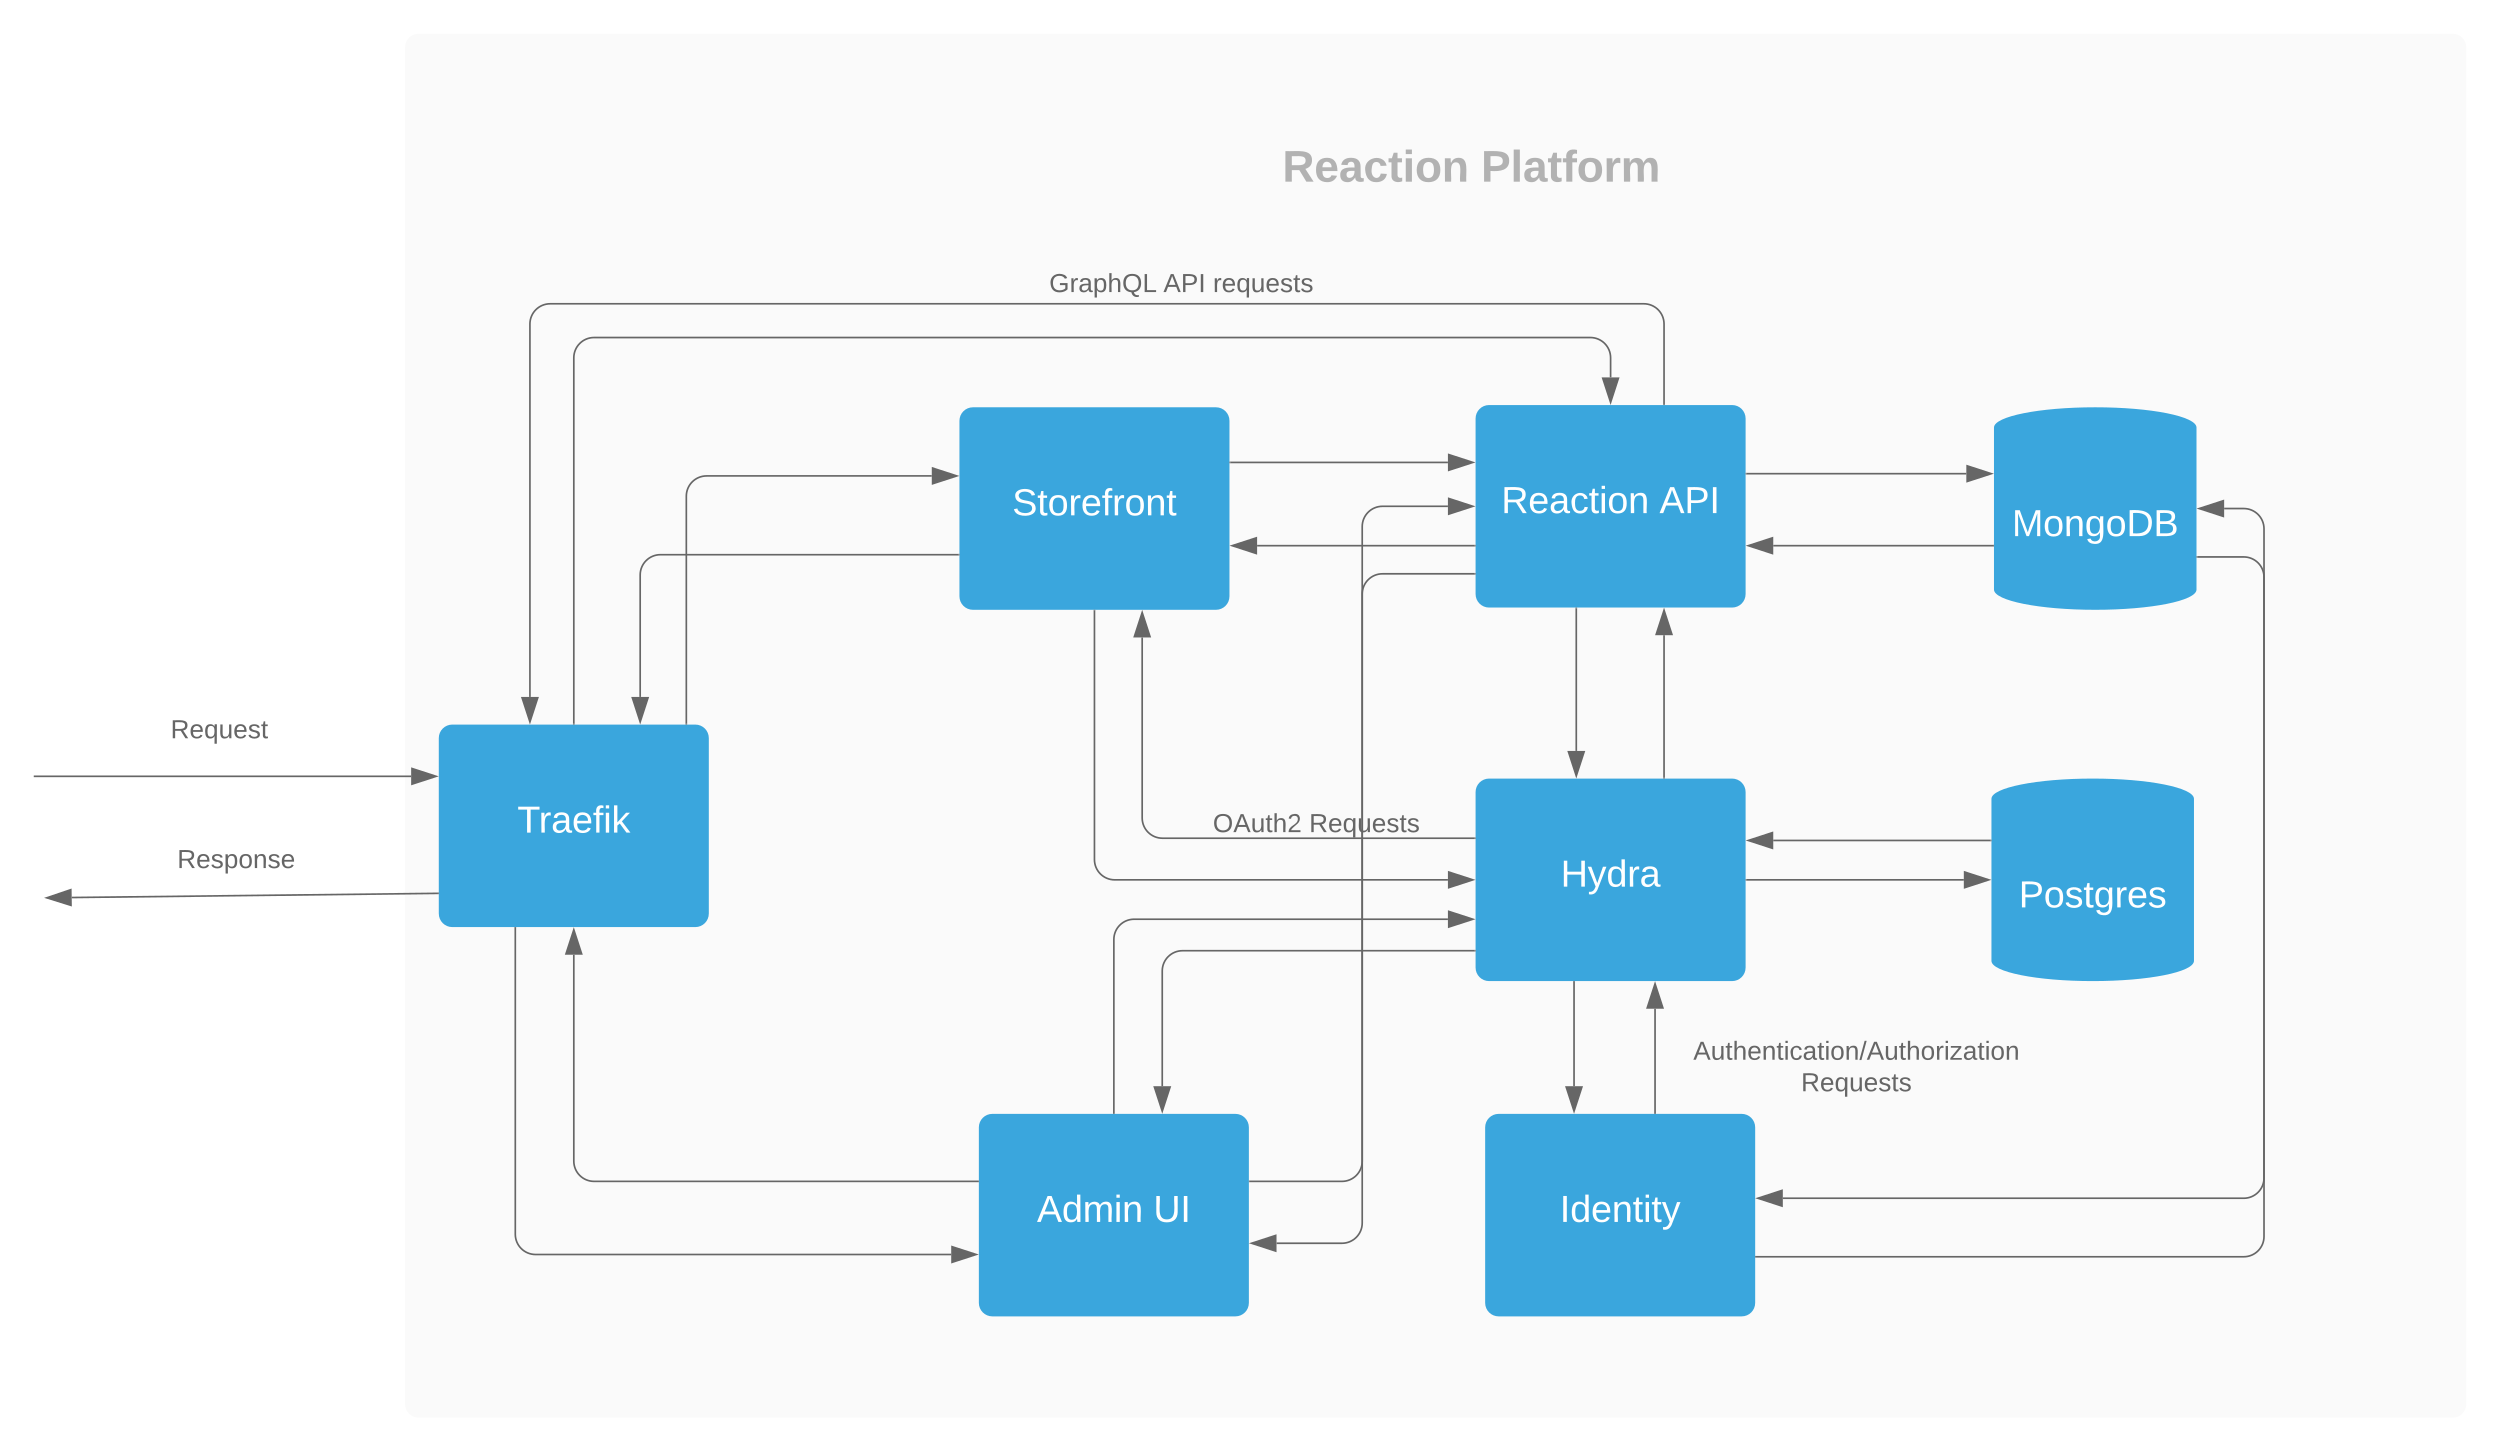 <svg xmlns="http://www.w3.org/2000/svg" xmlns:xlink="http://www.w3.org/1999/xlink" xmlns:lucid="lucid" width="1481.33" height="860"><g transform="translate(-260 -280)" lucid:page-tab-id="7ezayB~FQlW7"><path d="M0 0h2256.44v1360H0z" fill="#fff"/><path d="M280 778.67c0-4.42 3.58-8 8-8h224c4.42 0 8 3.58 8 8v44c0 4.4-3.58 8-8 8H288c-4.42 0-8-3.6-8-8z" stroke="#000" stroke-opacity="0" stroke-width="2" fill="#fff" fill-opacity="0"/><use xlink:href="#a" transform="matrix(1,0,0,1,285,775.667) translate(80.022 18.694)"/><use xlink:href="#b" transform="matrix(1,0,0,1,285,775.667) translate(115 37.361)"/><path d="M500 308c0-4.42 3.58-8 8-8h1205.33c4.42 0 8 3.58 8 8v804c0 4.42-3.58 8-8 8H508c-4.42 0-8-3.58-8-8z" stroke="#000" stroke-opacity="0" stroke-width="2" fill="#fafafa"/><path d="M520 717.33c0-4.4 3.58-8 8-8h144c4.42 0 8 3.6 8 8v104c0 4.42-3.58 8-8 8H528c-4.42 0-8-3.58-8-8z" stroke="#000" stroke-opacity="0" stroke-width="2" fill="#3aa6dd"/><use xlink:href="#c" transform="matrix(1,0,0,1,525,714.333) translate(41.543 59.028)"/><path d="M280.5 740h223.12M280.5 740h-.5" stroke="#666" fill="none"/><path d="M518.38 740l-14.26 4.64v-9.28z" stroke="#666" fill="#666"/><path d="M300 708c0-4.42 3.58-8 8-8h164c4.42 0 8 3.58 8 8v4c0 4.42-3.58 8-8 8H308c-4.42 0-8-3.58-8-8z" stroke="#000" stroke-opacity="0" stroke-width="2" fill="#fff" fill-opacity="0"/><use xlink:href="#d" transform="matrix(1,0,0,1,305,705) translate(56.071 12.444)"/><path d="M828.5 529.33c0-4.4 3.58-8 8-8h144c4.42 0 8 3.6 8 8v104c0 4.42-3.58 8-8 8h-144c-4.42 0-8-3.58-8-8z" stroke="#000" stroke-opacity="0" stroke-width="2" fill="#3aa6dd"/><use xlink:href="#e" transform="matrix(1,0,0,1,833.497,526.333) translate(26.296 59.028)"/><path d="M1134.33 528c0-4.42 3.58-8 8-8h144c4.42 0 8 3.58 8 8v104c0 4.42-3.58 8-8 8h-144c-4.42 0-8-3.58-8-8z" stroke="#000" stroke-opacity="0" stroke-width="2" fill="#3aa6dd"/><use xlink:href="#f" transform="matrix(1,0,0,1,1139.328,525) translate(10.247 59.028)"/><use xlink:href="#g" transform="matrix(1,0,0,1,1139.328,525) translate(103.951 59.028)"/><path d="M989 554h128.94" stroke="#666" fill="none"/><path d="M989 554.5h-.5v-1h.5z" fill="#666"/><path d="M1132.7 554l-14.26 4.64v-9.28z" stroke="#666" fill="#666"/><path d="M1561.5 629.33c0 6.63-26.87 12-60 12-33.14 0-60-5.37-60-12v-96c0-6.62 26.86-12 60-12 33.13 0 60 5.38 60 12z" stroke="#000" stroke-opacity="0" stroke-width="2" fill="#3aa6dd"/><path d="M1561.5 533.33c0 6.63-26.87 12-60 12-33.14 0-60-5.37-60-12" stroke="#000" stroke-opacity="0" stroke-width="2" fill="none"/><use xlink:href="#h" transform="matrix(1,0,0,1,1446.492,550.333) translate(5.679 47.34)"/><path d="M1294.83 560.67h130.28" stroke="#666" fill="none"/><path d="M1294.84 561.17h-.5v-1h.5z" fill="#666"/><path d="M1439.87 560.67l-14.26 4.63v-9.27z" stroke="#666" fill="#666"/><path d="M1134.33 749.33c0-4.4 3.58-8 8-8h144c4.42 0 8 3.6 8 8v104c0 4.42-3.58 8-8 8h-144c-4.42 0-8-3.58-8-8z" stroke="#000" stroke-opacity="0" stroke-width="2" fill="#3aa6dd"/><use xlink:href="#i" transform="matrix(1,0,0,1,1139.328,746.333) translate(45.432 59.028)"/><path d="M908.5 641.83v147.5c0 6.63 5.37 12 12 12h197.44" stroke="#666" fill="none"/><path d="M909 641.85h-1v-.52h1z" fill="#666"/><path d="M1132.7 801.33l-14.26 4.64v-9.27z" stroke="#666" fill="#666"/><path d="M1560 849.33c0 6.63-26.86 12-60 12s-60-5.37-60-12v-96c0-6.62 26.86-12 60-12s60 5.38 60 12z" stroke="#000" stroke-opacity="0" stroke-width="2" fill="#3aa6dd"/><path d="M1560 753.33c0 6.63-26.86 12-60 12s-60-5.37-60-12" stroke="#000" stroke-opacity="0" stroke-width="2" fill="none"/><use xlink:href="#j" transform="matrix(1,0,0,1,1445,770.333) translate(11.204 47.34)"/><path d="M1294.83 801.33h128.8" stroke="#666" fill="none"/><path d="M1294.84 801.83h-.5v-1h.5z" fill="#666"/><path d="M1438.38 801.33l-14.26 4.64v-9.27z" stroke="#666" fill="#666"/><path d="M1246 740.83v-84.45" stroke="#666" fill="none"/><path d="M1246.5 741.33h-1v-.5h1z" fill="#666"/><path d="M1246 641.62l4.64 14.26h-9.28z" stroke="#666" fill="#666"/><path d="M1441 603.33h-130.3" stroke="#666" fill="none"/><path d="M1441.5 603.83h-.52v-1h.5z" fill="#666"/><path d="M1295.95 603.33l14.26-4.63v9.27z" stroke="#666" fill="#666"/><path d="M1133.83 603.33h-128.95" stroke="#666" fill="none"/><path d="M1134.33 603.83h-.5v-1h.5z" fill="#666"/><path d="M990.12 603.33l14.26-4.63v9.27z" stroke="#666" fill="#666"/><path d="M828 608.67H651.33c-6.62 0-12 5.37-12 12v72.28" stroke="#666" fill="none"/><path d="M828.5 609.17h-.52v-1h.52z" fill="#666"/><path d="M639.33 707.72l-4.63-14.27h9.27z" stroke="#666" fill="#666"/><path d="M519.5 809.34l-217 2.47" stroke="#666" fill="none"/><path d="M520 809.83h-.5l-.02-1h.52z" fill="#666"/><path d="M287.73 811.98l14.2-4.8.12 9.27z" stroke="#666" fill="#666"/><path d="M860 368c0-4.42 3.58-8 8-8h520.78c4.42 0 8 3.58 8 8v26.15c0 4.4-3.58 8-8 8H868c-4.42 0-8-3.6-8-8z" stroke="#000" stroke-opacity="0" stroke-width="2" fill="#fff" fill-opacity="0"/><use xlink:href="#k" transform="matrix(1,0,0,1,864,364) translate(155.892 23.658)"/><use xlink:href="#l" transform="matrix(1,0,0,1,864,364) translate(273.601 23.658)"/><path d="M1439.5 778h-128.8" stroke="#666" fill="none"/><path d="M1440 778.5h-.5v-1h.5z" fill="#666"/><path d="M1295.95 778l14.26-4.64v9.28z" stroke="#666" fill="#666"/><path d="M1133.83 776.67H948.78c-6.63 0-12-5.38-12-12V657.72" stroke="#666" fill="none"/><path d="M1134.33 777.17h-.5v-1h.5z" fill="#666"/><path d="M936.78 642.95l4.63 14.27h-9.26z" stroke="#666" fill="#666"/><path d="M1194 640.5v84.45" stroke="#666" fill="none"/><path d="M1194.5 640.5h-1v-.5h1z" fill="#666"/><path d="M1194 739.72l-4.64-14.27h9.28z" stroke="#666" fill="#666"/><path d="M600 708.83V492c0-6.63 5.37-12 12-12h590.33c6.63 0 12 5.37 12 12v11.62" stroke="#666" fill="none"/><path d="M600.5 709.33h-1v-.5h1z" fill="#666"/><path d="M1214.33 518.38l-4.64-14.26h9.26z" stroke="#666" fill="#666"/><path d="M1246 519.5V472c0-6.63-5.37-12-12-12H586c-6.63 0-12 5.37-12 12v220.95" stroke="#666" fill="none"/><path d="M1246.5 520h-1v-.5h1z" fill="#666"/><path d="M574 707.72l-4.64-14.27h9.28z" stroke="#666" fill="#666"/><path d="M1140 948c0-4.42 3.58-8 8-8h144c4.42 0 8 3.58 8 8v104c0 4.42-3.58 8-8 8h-144c-4.42 0-8-3.58-8-8z" stroke="#000" stroke-opacity="0" stroke-width="2" fill="#3aa6dd"/><use xlink:href="#m" transform="matrix(1,0,0,1,1145,945) translate(39.228 59.028)"/><path d="M1300.5 1024.67h289c6.62 0 12-5.38 12-12V593.33c0-6.62-5.38-12-12-12h-11.62" stroke="#666" fill="none"/><path d="M1300.5 1025.17h-.5v-1h.5z" fill="#666"/><path d="M1563.1 581.33l14.28-4.63v9.27z" stroke="#666" fill="#666"/><path d="M1192.67 861.83v61.8" stroke="#666" fill="none"/><path d="M1193.17 861.85h-1v-.52h1z" fill="#666"/><path d="M1192.67 938.38l-4.64-14.26h9.27z" stroke="#666" fill="#666"/><path d="M1240.67 939.5v-61.78" stroke="#666" fill="none"/><path d="M1241.17 940h-1v-.5h1z" fill="#666"/><path d="M1240.67 862.95l4.63 14.27h-9.27z" stroke="#666" fill="#666"/><path d="M1562 610h27.5c6.62 0 12 5.37 12 12v356c0 6.63-5.38 12-12 12h-273.12" stroke="#666" fill="none"/><path d="M1562 610.5h-.5v-1h.5z" fill="#666"/><path d="M1301.62 990l14.26-4.64v9.28z" stroke="#666" fill="#666"/><path d="M840 948c0-4.42 3.58-8 8-8h144c4.42 0 8 3.58 8 8v104c0 4.42-3.58 8-8 8H848c-4.42 0-8-3.58-8-8z" stroke="#000" stroke-opacity="0" stroke-width="2" fill="#3aa6dd"/><use xlink:href="#n" transform="matrix(1,0,0,1,845,945) translate(29.414 59.028)"/><use xlink:href="#o" transform="matrix(1,0,0,1,845,945) translate(98.426 59.028)"/><path d="M565.33 829.83v181.5c0 6.63 5.38 12 12 12h246.3" stroke="#666" fill="none"/><path d="M565.83 829.85h-1v-.52h1z" fill="#666"/><path d="M838.38 1023.33l-14.26 4.64v-9.27z" stroke="#666" fill="#666"/><path d="M839.5 980H612c-6.63 0-12-5.37-12-12V845.72" stroke="#666" fill="none"/><path d="M840 980.5h-.5v-1h.5z" fill="#666"/><path d="M600 830.95l4.64 14.27h-9.28z" stroke="#666" fill="#666"/><path d="M920 939.5V836.67c0-6.63 5.37-12 12-12h185.94" stroke="#666" fill="none"/><path d="M920.5 940h-1v-.5h1z" fill="#666"/><path d="M1132.7 824.67l-14.26 4.63v-9.27z" stroke="#666" fill="#666"/><path d="M1133.83 843.33H960.67c-6.63 0-12 5.38-12 12v68.3" stroke="#666" fill="none"/><path d="M1134.33 843.83h-.5v-1h.5z" fill="#666"/><path d="M948.67 938.38l-4.64-14.26h9.27z" stroke="#666" fill="#666"/><path d="M840 428c0-4.42 3.58-8 8-8h224c4.42 0 8 3.58 8 8v44c0 4.42-3.58 8-8 8H848c-4.42 0-8-3.58-8-8z" stroke="#000" stroke-opacity="0" stroke-width="2" fill="#fff" fill-opacity="0"/><use xlink:href="#p" transform="matrix(1,0,0,1,845,425) translate(36.682 28.069)"/><use xlink:href="#q" transform="matrix(1,0,0,1,845,425) translate(104.349 28.069)"/><use xlink:href="#r" transform="matrix(1,0,0,1,845,425) translate(133.731 28.069)"/><path d="M920 748c0-4.42 3.58-8 8-8h224c4.42 0 8 3.58 8 8v44c0 4.42-3.58 8-8 8H928c-4.42 0-8-3.58-8-8z" stroke="#000" stroke-opacity="0" stroke-width="2" fill="#fff" fill-opacity="0"/><use xlink:href="#s" transform="matrix(1,0,0,1,925,745) translate(53.664 28.069)"/><use xlink:href="#t" transform="matrix(1,0,0,1,925,745) translate(110.701 28.069)"/><path d="M1240 888c0-4.42 3.58-8 8-8h224c4.42 0 8 3.58 8 8v50c0 4.42-3.58 8-8 8h-224c-4.42 0-8-3.58-8-8z" stroke="#000" stroke-opacity="0" stroke-width="2" fill="#fff" fill-opacity="0"/><use xlink:href="#u" transform="matrix(1,0,0,1,1245,885) translate(18.318 22.944)"/><use xlink:href="#t" transform="matrix(1,0,0,1,1245,885) translate(82.182 41.611)"/><path d="M666.67 708.83V574c0-6.63 5.37-12 12-12H812.1" stroke="#666" fill="none"/><path d="M667.17 709.33h-1v-.5h1z" fill="#666"/><path d="M826.88 562l-14.27 4.64v-9.28z" stroke="#666" fill="#666"/><path d="M1000.5 980h54.66c6.63 0 12-5.37 12-12V592c0-6.63 5.38-12 12-12h38.78" stroke="#666" fill="none"/><path d="M1000.5 980.5h-.5v-1h.5z" fill="#666"/><path d="M1132.7 580l-14.26 4.64v-9.28z" stroke="#666" fill="#666"/><path d="M1133.83 620h-54.67c-6.62 0-12 5.37-12 12v372.67c0 6.62-5.37 12-12 12h-38.78" stroke="#666" fill="none"/><path d="M1134.33 620.5h-.5v-1h.5z" fill="#666"/><path d="M1001.62 1016.67l14.26-4.64v9.27z" stroke="#666" fill="#666"/><defs><path fill="#666" d="M233-177c-1 41-23 64-60 70L243 0h-38l-65-103H63V0H30v-248c88 3 205-21 203 71zM63-129c60-2 137 13 137-47 0-61-80-42-137-45v92" id="v"/><path fill="#666" d="M100-194c63 0 86 42 84 106H49c0 40 14 67 53 68 26 1 43-12 49-29l28 8c-11 28-37 45-77 45C44 4 14-33 15-96c1-61 26-98 85-98zm52 81c6-60-76-77-97-28-3 7-6 17-6 28h103" id="w"/><path fill="#666" d="M135-143c-3-34-86-38-87 0 15 53 115 12 119 90S17 21 10-45l28-5c4 36 97 45 98 0-10-56-113-15-118-90-4-57 82-63 122-42 12 7 21 19 24 35" id="x"/><path fill="#666" d="M115-194c55 1 70 41 70 98S169 2 115 4C84 4 66-9 55-30l1 105H24l-1-265h31l2 30c10-21 28-34 59-34zm-8 174c40 0 45-34 45-75s-6-73-45-74c-42 0-51 32-51 76 0 43 10 73 51 73" id="y"/><path fill="#666" d="M100-194c62-1 85 37 85 99 1 63-27 99-86 99S16-35 15-95c0-66 28-99 85-99zM99-20c44 1 53-31 53-75 0-43-8-75-51-75s-53 32-53 75 10 74 51 75" id="z"/><path fill="#666" d="M117-194c89-4 53 116 60 194h-32v-121c0-31-8-49-39-48C34-167 62-67 57 0H25l-1-190h30c1 10-1 24 2 32 11-22 29-35 61-36" id="A"/><g id="a"><use transform="matrix(0.043,0,0,0.043,0,0)" xlink:href="#v"/><use transform="matrix(0.043,0,0,0.043,11.191,0)" xlink:href="#w"/><use transform="matrix(0.043,0,0,0.043,19.833,0)" xlink:href="#x"/><use transform="matrix(0.043,0,0,0.043,27.611,0)" xlink:href="#y"/><use transform="matrix(0.043,0,0,0.043,36.253,0)" xlink:href="#z"/><use transform="matrix(0.043,0,0,0.043,44.895,0)" xlink:href="#A"/><use transform="matrix(0.043,0,0,0.043,53.537,0)" xlink:href="#x"/><use transform="matrix(0.043,0,0,0.043,61.315,0)" xlink:href="#w"/></g><path fill="#fff" d="M127-220V0H93v-220H8v-28h204v28h-85" id="B"/><path fill="#fff" d="M114-163C36-179 61-72 57 0H25l-1-190h30c1 12-1 29 2 39 6-27 23-49 58-41v29" id="C"/><path fill="#fff" d="M141-36C126-15 110 5 73 4 37 3 15-17 15-53c-1-64 63-63 125-63 3-35-9-54-41-54-24 1-41 7-42 31l-33-3c5-37 33-52 76-52 45 0 72 20 72 64v82c-1 20 7 32 28 27v20c-31 9-61-2-59-35zM48-53c0 20 12 33 32 33 41-3 63-29 60-74-43 2-92-5-92 41" id="D"/><path fill="#fff" d="M100-194c63 0 86 42 84 106H49c0 40 14 67 53 68 26 1 43-12 49-29l28 8c-11 28-37 45-77 45C44 4 14-33 15-96c1-61 26-98 85-98zm52 81c6-60-76-77-97-28-3 7-6 17-6 28h103" id="E"/><path fill="#fff" d="M101-234c-31-9-42 10-38 44h38v23H63V0H32v-167H5v-23h27c-7-52 17-82 69-68v24" id="F"/><path fill="#fff" d="M24-231v-30h32v30H24zM24 0v-190h32V0H24" id="G"/><path fill="#fff" d="M143 0L79-87 56-68V0H24v-261h32v163l83-92h37l-77 82L181 0h-38" id="H"/><g id="c"><use transform="matrix(0.062,0,0,0.062,0,0)" xlink:href="#B"/><use transform="matrix(0.062,0,0,0.062,12.716,0)" xlink:href="#C"/><use transform="matrix(0.062,0,0,0.062,20.062,0)" xlink:href="#D"/><use transform="matrix(0.062,0,0,0.062,32.407,0)" xlink:href="#E"/><use transform="matrix(0.062,0,0,0.062,44.753,0)" xlink:href="#F"/><use transform="matrix(0.062,0,0,0.062,50.926,0)" xlink:href="#G"/><use transform="matrix(0.062,0,0,0.062,55.802,0)" xlink:href="#H"/></g><path fill="#666" d="M145-31C134-9 116 4 85 4 32 4 16-35 15-94c0-59 17-99 70-100 32-1 48 14 60 33 0-11-1-24 2-32h30l-1 268h-32zM93-21c41 0 51-33 51-76s-8-73-50-73c-40 0-46 35-46 75s5 74 45 74" id="I"/><path fill="#666" d="M84 4C-5 8 30-112 23-190h32v120c0 31 7 50 39 49 72-2 45-101 50-169h31l1 190h-30c-1-10 1-25-2-33-11 22-28 36-60 37" id="J"/><path fill="#666" d="M59-47c-2 24 18 29 38 22v24C64 9 27 4 27-40v-127H5v-23h24l9-43h21v43h35v23H59v120" id="K"/><g id="d"><use transform="matrix(0.043,0,0,0.043,0,0)" xlink:href="#v"/><use transform="matrix(0.043,0,0,0.043,11.191,0)" xlink:href="#w"/><use transform="matrix(0.043,0,0,0.043,19.833,0)" xlink:href="#I"/><use transform="matrix(0.043,0,0,0.043,28.475,0)" xlink:href="#J"/><use transform="matrix(0.043,0,0,0.043,37.117,0)" xlink:href="#w"/><use transform="matrix(0.043,0,0,0.043,45.759,0)" xlink:href="#x"/><use transform="matrix(0.043,0,0,0.043,53.537,0)" xlink:href="#K"/></g><path fill="#fff" d="M185-189c-5-48-123-54-124 2 14 75 158 14 163 119 3 78-121 87-175 55-17-10-28-26-33-46l33-7c5 56 141 63 141-1 0-78-155-14-162-118-5-82 145-84 179-34 5 7 8 16 11 25" id="L"/><path fill="#fff" d="M59-47c-2 24 18 29 38 22v24C64 9 27 4 27-40v-127H5v-23h24l9-43h21v43h35v23H59v120" id="M"/><path fill="#fff" d="M100-194c62-1 85 37 85 99 1 63-27 99-86 99S16-35 15-95c0-66 28-99 85-99zM99-20c44 1 53-31 53-75 0-43-8-75-51-75s-53 32-53 75 10 74 51 75" id="N"/><path fill="#fff" d="M117-194c89-4 53 116 60 194h-32v-121c0-31-8-49-39-48C34-167 62-67 57 0H25l-1-190h30c1 10-1 24 2 32 11-22 29-35 61-36" id="O"/><g id="e"><use transform="matrix(0.062,0,0,0.062,0,0)" xlink:href="#L"/><use transform="matrix(0.062,0,0,0.062,14.815,0)" xlink:href="#M"/><use transform="matrix(0.062,0,0,0.062,20.988,0)" xlink:href="#N"/><use transform="matrix(0.062,0,0,0.062,33.333,0)" xlink:href="#C"/><use transform="matrix(0.062,0,0,0.062,40.679,0)" xlink:href="#E"/><use transform="matrix(0.062,0,0,0.062,53.025,0)" xlink:href="#F"/><use transform="matrix(0.062,0,0,0.062,59.198,0)" xlink:href="#C"/><use transform="matrix(0.062,0,0,0.062,66.543,0)" xlink:href="#N"/><use transform="matrix(0.062,0,0,0.062,78.889,0)" xlink:href="#O"/><use transform="matrix(0.062,0,0,0.062,91.235,0)" xlink:href="#M"/></g><path fill="#fff" d="M233-177c-1 41-23 64-60 70L243 0h-38l-65-103H63V0H30v-248c88 3 205-21 203 71zM63-129c60-2 137 13 137-47 0-61-80-42-137-45v92" id="P"/><path fill="#fff" d="M96-169c-40 0-48 33-48 73s9 75 48 75c24 0 41-14 43-38l32 2c-6 37-31 61-74 61-59 0-76-41-82-99-10-93 101-131 147-64 4 7 5 14 7 22l-32 3c-4-21-16-35-41-35" id="Q"/><g id="f"><use transform="matrix(0.062,0,0,0.062,0,0)" xlink:href="#P"/><use transform="matrix(0.062,0,0,0.062,15.988,0)" xlink:href="#E"/><use transform="matrix(0.062,0,0,0.062,28.333,0)" xlink:href="#D"/><use transform="matrix(0.062,0,0,0.062,40.679,0)" xlink:href="#Q"/><use transform="matrix(0.062,0,0,0.062,51.79,0)" xlink:href="#M"/><use transform="matrix(0.062,0,0,0.062,57.963,0)" xlink:href="#G"/><use transform="matrix(0.062,0,0,0.062,62.84,0)" xlink:href="#N"/><use transform="matrix(0.062,0,0,0.062,75.185,0)" xlink:href="#O"/></g><path fill="#fff" d="M205 0l-28-72H64L36 0H1l101-248h38L239 0h-34zm-38-99l-47-123c-12 45-31 82-46 123h93" id="R"/><path fill="#fff" d="M30-248c87 1 191-15 191 75 0 78-77 80-158 76V0H30v-248zm33 125c57 0 124 11 124-50 0-59-68-47-124-48v98" id="S"/><path fill="#fff" d="M33 0v-248h34V0H33" id="T"/><g id="g"><use transform="matrix(0.062,0,0,0.062,0,0)" xlink:href="#R"/><use transform="matrix(0.062,0,0,0.062,14.815,0)" xlink:href="#S"/><use transform="matrix(0.062,0,0,0.062,29.63,0)" xlink:href="#T"/></g><path fill="#fff" d="M240 0l2-218c-23 76-54 145-80 218h-23L58-218 59 0H30v-248h44l77 211c21-75 51-140 76-211h43V0h-30" id="U"/><path fill="#fff" d="M177-190C167-65 218 103 67 71c-23-6-38-20-44-43l32-5c15 47 100 32 89-28v-30C133-14 115 1 83 1 29 1 15-40 15-95c0-56 16-97 71-98 29-1 48 16 59 35 1-10 0-23 2-32h30zM94-22c36 0 50-32 50-73 0-42-14-75-50-75-39 0-46 34-46 75s6 73 46 73" id="V"/><path fill="#fff" d="M30-248c118-7 216 8 213 122C240-48 200 0 122 0H30v-248zM63-27c89 8 146-16 146-99s-60-101-146-95v194" id="W"/><path fill="#fff" d="M160-131c35 5 61 23 61 61C221 17 115-2 30 0v-248c76 3 177-17 177 60 0 33-19 50-47 57zm-97-11c50-1 110 9 110-42 0-47-63-36-110-37v79zm0 115c55-2 124 14 124-45 0-56-70-42-124-44v89" id="X"/><g id="h"><use transform="matrix(0.062,0,0,0.062,0,0)" xlink:href="#U"/><use transform="matrix(0.062,0,0,0.062,18.457,0)" xlink:href="#N"/><use transform="matrix(0.062,0,0,0.062,30.802,0)" xlink:href="#O"/><use transform="matrix(0.062,0,0,0.062,43.148,0)" xlink:href="#V"/><use transform="matrix(0.062,0,0,0.062,55.494,0)" xlink:href="#N"/><use transform="matrix(0.062,0,0,0.062,67.84,0)" xlink:href="#W"/><use transform="matrix(0.062,0,0,0.062,83.827,0)" xlink:href="#X"/></g><path fill="#fff" d="M197 0v-115H63V0H30v-248h33v105h134v-105h34V0h-34" id="Y"/><path fill="#fff" d="M179-190L93 31C79 59 56 82 12 73V49c39 6 53-20 64-50L1-190h34L92-34l54-156h33" id="Z"/><path fill="#fff" d="M85-194c31 0 48 13 60 33l-1-100h32l1 261h-30c-2-10 0-23-3-31C134-8 116 4 85 4 32 4 16-35 15-94c0-66 23-100 70-100zm9 24c-40 0-46 34-46 75 0 40 6 74 45 74 42 0 51-32 51-76 0-42-9-74-50-73" id="aa"/><g id="i"><use transform="matrix(0.062,0,0,0.062,0,0)" xlink:href="#Y"/><use transform="matrix(0.062,0,0,0.062,15.988,0)" xlink:href="#Z"/><use transform="matrix(0.062,0,0,0.062,27.099,0)" xlink:href="#aa"/><use transform="matrix(0.062,0,0,0.062,39.444,0)" xlink:href="#C"/><use transform="matrix(0.062,0,0,0.062,46.79,0)" xlink:href="#D"/></g><path fill="#fff" d="M135-143c-3-34-86-38-87 0 15 53 115 12 119 90S17 21 10-45l28-5c4 36 97 45 98 0-10-56-113-15-118-90-4-57 82-63 122-42 12 7 21 19 24 35" id="ab"/><g id="j"><use transform="matrix(0.062,0,0,0.062,0,0)" xlink:href="#S"/><use transform="matrix(0.062,0,0,0.062,14.815,0)" xlink:href="#N"/><use transform="matrix(0.062,0,0,0.062,27.16,0)" xlink:href="#ab"/><use transform="matrix(0.062,0,0,0.062,38.272,0)" xlink:href="#M"/><use transform="matrix(0.062,0,0,0.062,44.444,0)" xlink:href="#V"/><use transform="matrix(0.062,0,0,0.062,56.79,0)" xlink:href="#C"/><use transform="matrix(0.062,0,0,0.062,64.136,0)" xlink:href="#E"/><use transform="matrix(0.062,0,0,0.062,76.481,0)" xlink:href="#ab"/></g><path fill="#b2b2b2" d="M240-174c0 40-23 61-54 70L253 0h-59l-57-94H76V0H24v-248c93 4 217-23 216 74zM76-134c48-2 112 12 112-38 0-48-66-32-112-35v73" id="ac"/><path fill="#b2b2b2" d="M185-48c-13 30-37 53-82 52C43 2 14-33 14-96s30-98 90-98c62 0 83 45 84 108H66c0 31 8 55 39 56 18 0 30-7 34-22zm-45-69c5-46-57-63-70-21-2 6-4 13-4 21h74" id="ad"/><path fill="#b2b2b2" d="M133-34C117-15 103 5 69 4 32 3 11-16 11-54c-1-60 55-63 116-61 1-26-3-47-28-47-18 1-26 9-28 27l-52-2c7-38 36-58 82-57s74 22 75 68l1 82c-1 14 12 18 25 15v27c-30 8-71 5-69-32zm-48 3c29 0 43-24 42-57-32 0-66-3-65 30 0 17 8 27 23 27" id="ae"/><path fill="#b2b2b2" d="M190-63c-7 42-38 67-86 67-59 0-84-38-90-98-12-110 154-137 174-36l-49 2c-2-19-15-32-35-32-30 0-35 28-38 64-6 74 65 87 74 30" id="af"/><path fill="#b2b2b2" d="M115-3C79 11 28 4 28-45v-112H4v-33h27l15-45h31v45h36v33H77v99c-1 23 16 31 38 25v30" id="ag"/><path fill="#b2b2b2" d="M25-224v-37h50v37H25zM25 0v-190h50V0H25" id="ah"/><path fill="#b2b2b2" d="M110-194c64 0 96 36 96 99 0 64-35 99-97 99-61 0-95-36-95-99 0-62 34-99 96-99zm-1 164c35 0 45-28 45-65 0-40-10-65-43-65-34 0-45 26-45 65 0 36 10 65 43 65" id="ai"/><path fill="#b2b2b2" d="M135-194c87-1 58 113 63 194h-50c-7-57 23-157-34-157-59 0-34 97-39 157H25l-1-190h47c2 12-1 28 3 38 12-26 28-41 61-42" id="aj"/><g id="k"><use transform="matrix(0.073,0,0,0.073,0,0)" xlink:href="#ac"/><use transform="matrix(0.073,0,0,0.073,18.865,0)" xlink:href="#ad"/><use transform="matrix(0.073,0,0,0.073,33.433,0)" xlink:href="#ae"/><use transform="matrix(0.073,0,0,0.073,48.001,0)" xlink:href="#af"/><use transform="matrix(0.073,0,0,0.073,62.569,0)" xlink:href="#ag"/><use transform="matrix(0.073,0,0,0.073,71.237,0)" xlink:href="#ah"/><use transform="matrix(0.073,0,0,0.073,78.521,0)" xlink:href="#ai"/><use transform="matrix(0.073,0,0,0.073,94.473,0)" xlink:href="#aj"/></g><path fill="#b2b2b2" d="M24-248c93 1 206-16 204 79-1 75-69 88-152 82V0H24v-248zm52 121c47 0 100 7 100-41 0-47-54-39-100-39v80" id="ak"/><path fill="#b2b2b2" d="M25 0v-261h50V0H25" id="al"/><path fill="#b2b2b2" d="M121-226c-27-7-43 5-38 36h38v33H83V0H34v-157H6v-33h28c-9-59 32-81 87-68v32" id="am"/><path fill="#b2b2b2" d="M135-150c-39-12-60 13-60 57V0H25l-1-190h47c2 13-1 29 3 40 6-28 27-53 61-41v41" id="an"/><path fill="#b2b2b2" d="M220-157c-53 9-28 100-34 157h-49v-107c1-27-5-49-29-50C55-147 81-57 75 0H25l-1-190h47c2 12-1 28 3 38 10-53 101-56 108 0 13-22 24-43 59-42 82 1 51 116 57 194h-49v-107c-1-25-5-48-29-50" id="ao"/><g id="l"><use transform="matrix(0.073,0,0,0.073,0,0)" xlink:href="#ak"/><use transform="matrix(0.073,0,0,0.073,17.481,0)" xlink:href="#al"/><use transform="matrix(0.073,0,0,0.073,24.765,0)" xlink:href="#ae"/><use transform="matrix(0.073,0,0,0.073,39.333,0)" xlink:href="#ag"/><use transform="matrix(0.073,0,0,0.073,48.001,0)" xlink:href="#am"/><use transform="matrix(0.073,0,0,0.073,56.669,0)" xlink:href="#ai"/><use transform="matrix(0.073,0,0,0.073,72.621,0)" xlink:href="#an"/><use transform="matrix(0.073,0,0,0.073,82.819,0)" xlink:href="#ao"/></g><g id="m"><use transform="matrix(0.062,0,0,0.062,0,0)" xlink:href="#T"/><use transform="matrix(0.062,0,0,0.062,6.173,0)" xlink:href="#aa"/><use transform="matrix(0.062,0,0,0.062,18.519,0)" xlink:href="#E"/><use transform="matrix(0.062,0,0,0.062,30.864,0)" xlink:href="#O"/><use transform="matrix(0.062,0,0,0.062,43.21,0)" xlink:href="#M"/><use transform="matrix(0.062,0,0,0.062,49.383,0)" xlink:href="#G"/><use transform="matrix(0.062,0,0,0.062,54.259,0)" xlink:href="#M"/><use transform="matrix(0.062,0,0,0.062,60.432,0)" xlink:href="#Z"/></g><path fill="#fff" d="M210-169c-67 3-38 105-44 169h-31v-121c0-29-5-50-35-48C34-165 62-65 56 0H25l-1-190h30c1 10-1 24 2 32 10-44 99-50 107 0 11-21 27-35 58-36 85-2 47 119 55 194h-31v-121c0-29-5-49-35-48" id="ap"/><g id="n"><use transform="matrix(0.062,0,0,0.062,0,0)" xlink:href="#R"/><use transform="matrix(0.062,0,0,0.062,14.815,0)" xlink:href="#aa"/><use transform="matrix(0.062,0,0,0.062,27.16,0)" xlink:href="#ap"/><use transform="matrix(0.062,0,0,0.062,45.617,0)" xlink:href="#G"/><use transform="matrix(0.062,0,0,0.062,50.494,0)" xlink:href="#O"/></g><path fill="#fff" d="M232-93c-1 65-40 97-104 97C67 4 28-28 28-90v-158h33c8 89-33 224 67 224 102 0 64-133 71-224h33v155" id="aq"/><g id="o"><use transform="matrix(0.062,0,0,0.062,0,0)" xlink:href="#aq"/><use transform="matrix(0.062,0,0,0.062,15.988,0)" xlink:href="#T"/></g><path fill="#666" d="M143 4C61 4 22-44 18-125c-5-107 100-154 193-111 17 8 29 25 37 43l-32 9c-13-25-37-40-76-40-61 0-88 39-88 99 0 61 29 100 91 101 35 0 62-11 79-27v-45h-74v-28h105v86C228-13 192 4 143 4" id="ar"/><path fill="#666" d="M114-163C36-179 61-72 57 0H25l-1-190h30c1 12-1 29 2 39 6-27 23-49 58-41v29" id="as"/><path fill="#666" d="M141-36C126-15 110 5 73 4 37 3 15-17 15-53c-1-64 63-63 125-63 3-35-9-54-41-54-24 1-41 7-42 31l-33-3c5-37 33-52 76-52 45 0 72 20 72 64v82c-1 20 7 32 28 27v20c-31 9-61-2-59-35zM48-53c0 20 12 33 32 33 41-3 63-29 60-74-43 2-92-5-92 41" id="at"/><path fill="#666" d="M106-169C34-169 62-67 57 0H25v-261h32l-1 103c12-21 28-36 61-36 89 0 53 116 60 194h-32v-121c2-32-8-49-39-48" id="au"/><path fill="#666" d="M140-251c81 0 123 46 123 126C263-53 228-8 163 1c7 30 30 48 69 40v23c-55 16-95-15-103-61C56-3 17-48 17-125c0-80 42-126 123-126zm0 227c63 0 89-41 89-101s-29-99-89-99c-61 0-89 39-89 99S79-25 140-24" id="av"/><path fill="#666" d="M30 0v-248h33v221h125V0H30" id="aw"/><g id="p"><use transform="matrix(0.043,0,0,0.043,0,0)" xlink:href="#ar"/><use transform="matrix(0.043,0,0,0.043,12.099,0)" xlink:href="#as"/><use transform="matrix(0.043,0,0,0.043,17.241,0)" xlink:href="#at"/><use transform="matrix(0.043,0,0,0.043,25.883,0)" xlink:href="#y"/><use transform="matrix(0.043,0,0,0.043,34.525,0)" xlink:href="#au"/><use transform="matrix(0.043,0,0,0.043,43.167,0)" xlink:href="#av"/><use transform="matrix(0.043,0,0,0.043,55.265,0)" xlink:href="#aw"/></g><path fill="#666" d="M205 0l-28-72H64L36 0H1l101-248h38L239 0h-34zm-38-99l-47-123c-12 45-31 82-46 123h93" id="ax"/><path fill="#666" d="M30-248c87 1 191-15 191 75 0 78-77 80-158 76V0H30v-248zm33 125c57 0 124 11 124-50 0-59-68-47-124-48v98" id="ay"/><path fill="#666" d="M33 0v-248h34V0H33" id="az"/><g id="q"><use transform="matrix(0.043,0,0,0.043,0,0)" xlink:href="#ax"/><use transform="matrix(0.043,0,0,0.043,10.37,0)" xlink:href="#ay"/><use transform="matrix(0.043,0,0,0.043,20.741,0)" xlink:href="#az"/></g><g id="r"><use transform="matrix(0.043,0,0,0.043,0,0)" xlink:href="#as"/><use transform="matrix(0.043,0,0,0.043,5.142,0)" xlink:href="#w"/><use transform="matrix(0.043,0,0,0.043,13.784,0)" xlink:href="#I"/><use transform="matrix(0.043,0,0,0.043,22.426,0)" xlink:href="#J"/><use transform="matrix(0.043,0,0,0.043,31.068,0)" xlink:href="#w"/><use transform="matrix(0.043,0,0,0.043,39.71,0)" xlink:href="#x"/><use transform="matrix(0.043,0,0,0.043,47.488,0)" xlink:href="#K"/><use transform="matrix(0.043,0,0,0.043,51.809,0)" xlink:href="#x"/></g><path fill="#666" d="M140-251c81 0 123 46 123 126C263-46 219 4 140 4 59 4 17-45 17-125s42-126 123-126zm0 227c63 0 89-41 89-101s-29-99-89-99c-61 0-89 39-89 99S79-25 140-24" id="aA"/><path fill="#666" d="M101-251c82-7 93 87 43 132L82-64C71-53 59-42 53-27h129V0H18c2-99 128-94 128-182 0-28-16-43-45-43s-46 15-49 41l-32-3c6-41 34-60 81-64" id="aB"/><g id="s"><use transform="matrix(0.043,0,0,0.043,0,0)" xlink:href="#aA"/><use transform="matrix(0.043,0,0,0.043,12.099,0)" xlink:href="#ax"/><use transform="matrix(0.043,0,0,0.043,22.469,0)" xlink:href="#J"/><use transform="matrix(0.043,0,0,0.043,31.111,0)" xlink:href="#K"/><use transform="matrix(0.043,0,0,0.043,35.432,0)" xlink:href="#au"/><use transform="matrix(0.043,0,0,0.043,44.074,0)" xlink:href="#aB"/></g><g id="t"><use transform="matrix(0.043,0,0,0.043,0,0)" xlink:href="#v"/><use transform="matrix(0.043,0,0,0.043,11.191,0)" xlink:href="#w"/><use transform="matrix(0.043,0,0,0.043,19.833,0)" xlink:href="#I"/><use transform="matrix(0.043,0,0,0.043,28.475,0)" xlink:href="#J"/><use transform="matrix(0.043,0,0,0.043,37.117,0)" xlink:href="#w"/><use transform="matrix(0.043,0,0,0.043,45.759,0)" xlink:href="#x"/><use transform="matrix(0.043,0,0,0.043,53.537,0)" xlink:href="#K"/><use transform="matrix(0.043,0,0,0.043,57.858,0)" xlink:href="#x"/></g><path fill="#666" d="M24-231v-30h32v30H24zM24 0v-190h32V0H24" id="aC"/><path fill="#666" d="M96-169c-40 0-48 33-48 73s9 75 48 75c24 0 41-14 43-38l32 2c-6 37-31 61-74 61-59 0-76-41-82-99-10-93 101-131 147-64 4 7 5 14 7 22l-32 3c-4-21-16-35-41-35" id="aD"/><path fill="#666" d="M0 4l72-265h28L28 4H0" id="aE"/><path fill="#666" d="M9 0v-24l116-142H16v-24h144v24L44-24h123V0H9" id="aF"/><g id="u"><use transform="matrix(0.043,0,0,0.043,0,0)" xlink:href="#ax"/><use transform="matrix(0.043,0,0,0.043,10.37,0)" xlink:href="#J"/><use transform="matrix(0.043,0,0,0.043,19.012,0)" xlink:href="#K"/><use transform="matrix(0.043,0,0,0.043,23.333,0)" xlink:href="#au"/><use transform="matrix(0.043,0,0,0.043,31.975,0)" xlink:href="#w"/><use transform="matrix(0.043,0,0,0.043,40.617,0)" xlink:href="#A"/><use transform="matrix(0.043,0,0,0.043,49.259,0)" xlink:href="#K"/><use transform="matrix(0.043,0,0,0.043,53.58,0)" xlink:href="#aC"/><use transform="matrix(0.043,0,0,0.043,56.994,0)" xlink:href="#aD"/><use transform="matrix(0.043,0,0,0.043,64.772,0)" xlink:href="#at"/><use transform="matrix(0.043,0,0,0.043,73.414,0)" xlink:href="#K"/><use transform="matrix(0.043,0,0,0.043,77.735,0)" xlink:href="#aC"/><use transform="matrix(0.043,0,0,0.043,81.148,0)" xlink:href="#z"/><use transform="matrix(0.043,0,0,0.043,89.79,0)" xlink:href="#A"/><use transform="matrix(0.043,0,0,0.043,98.432,0)" xlink:href="#aE"/><use transform="matrix(0.043,0,0,0.043,102.753,0)" xlink:href="#ax"/><use transform="matrix(0.043,0,0,0.043,113.123,0)" xlink:href="#J"/><use transform="matrix(0.043,0,0,0.043,121.765,0)" xlink:href="#K"/><use transform="matrix(0.043,0,0,0.043,126.086,0)" xlink:href="#au"/><use transform="matrix(0.043,0,0,0.043,134.728,0)" xlink:href="#z"/><use transform="matrix(0.043,0,0,0.043,143.37,0)" xlink:href="#as"/><use transform="matrix(0.043,0,0,0.043,148.512,0)" xlink:href="#aC"/><use transform="matrix(0.043,0,0,0.043,151.926,0)" xlink:href="#aF"/><use transform="matrix(0.043,0,0,0.043,159.704,0)" xlink:href="#at"/><use transform="matrix(0.043,0,0,0.043,168.346,0)" xlink:href="#K"/><use transform="matrix(0.043,0,0,0.043,172.667,0)" xlink:href="#aC"/><use transform="matrix(0.043,0,0,0.043,176.08,0)" xlink:href="#z"/><use transform="matrix(0.043,0,0,0.043,184.722,0)" xlink:href="#A"/></g></defs></g></svg>